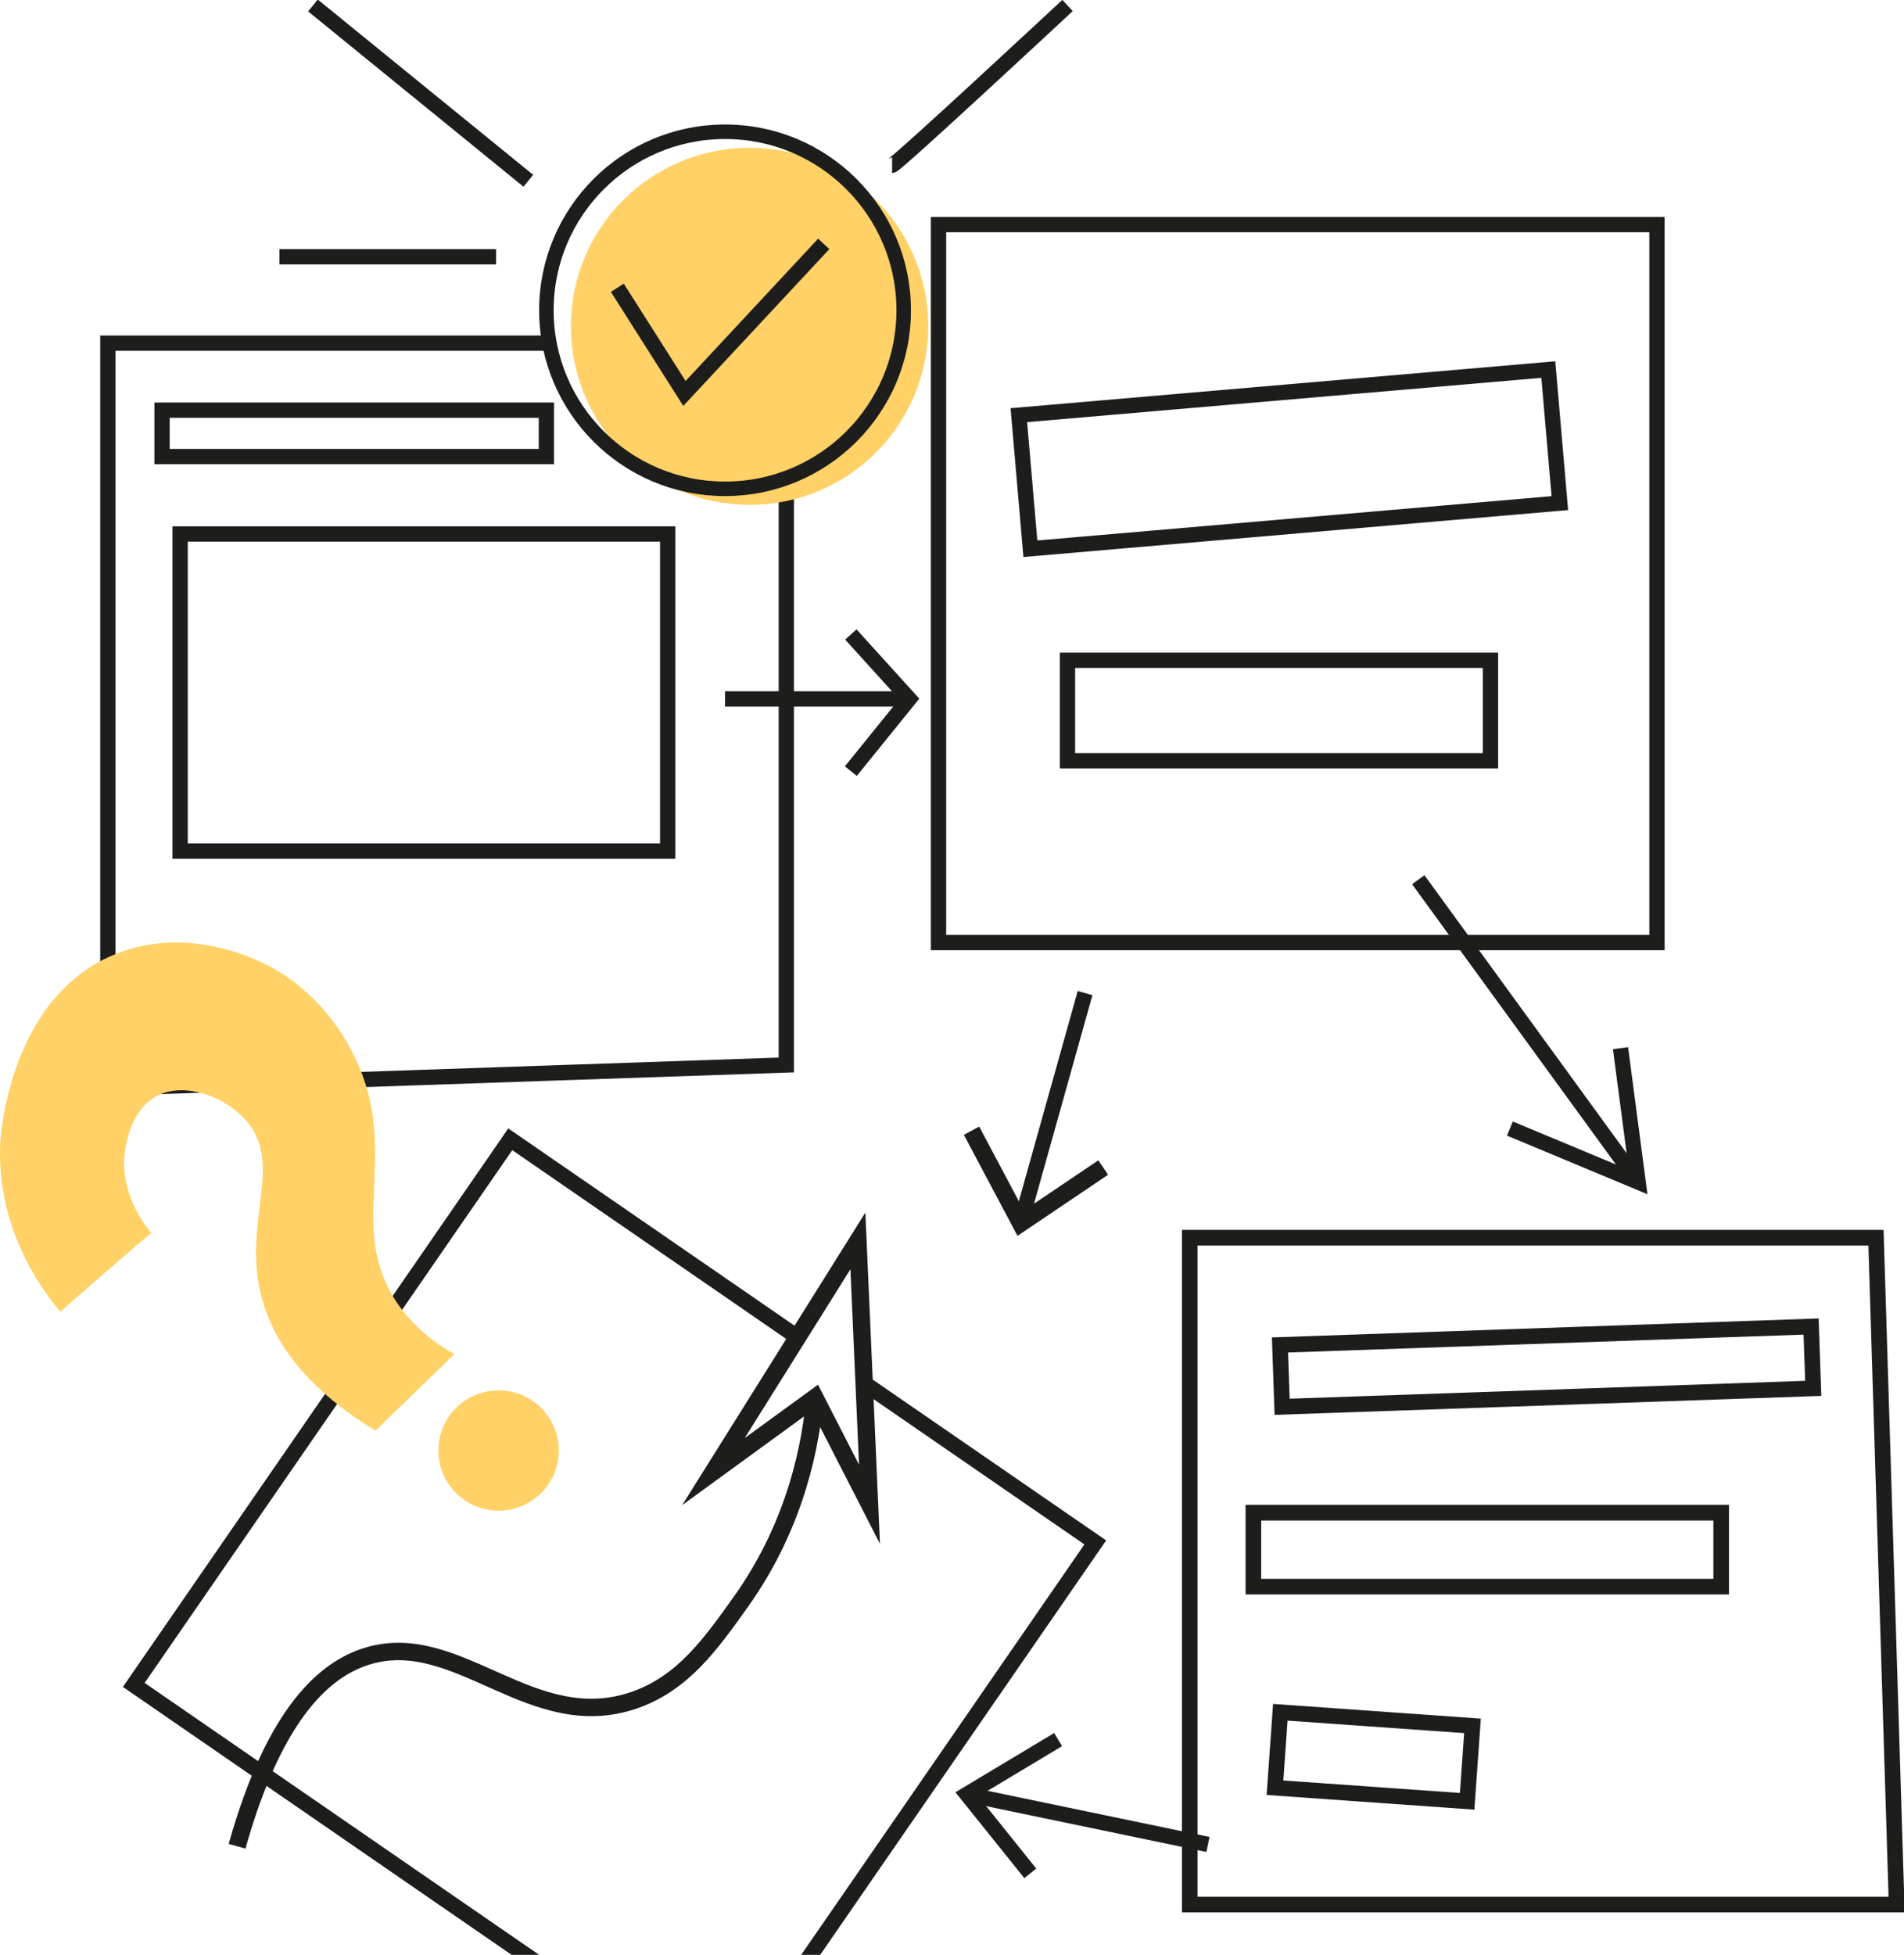<?xml version="1.0" encoding="UTF-8"?> <svg xmlns="http://www.w3.org/2000/svg" width="266" height="273" viewBox="0 0 266 273" fill="none"><g clip-path="url(#clip0_684_1421)"><path d="M109.851 66.759V148.727L15.068 151.975V47.926H76.832" stroke="#1D1D1B" stroke-width="2.137" stroke-miterlimit="10"></path><path d="M104.72 70.504C118.505 70.504 129.68 59.34 129.68 45.57C129.68 31.8 118.505 20.637 104.72 20.637C90.936 20.637 79.761 31.8 79.761 45.57C79.761 59.34 90.936 70.504 104.72 70.504Z" fill="#FFD166"></path><path d="M101.294 68.267C115.078 68.267 126.253 57.104 126.253 43.334C126.253 29.564 115.078 18.4 101.294 18.4C87.509 18.4 76.334 29.564 76.334 43.334C76.334 57.104 87.509 68.267 101.294 68.267Z" stroke="#1D1D1B" stroke-width="2.027" stroke-miterlimit="10"></path><path d="M86.244 40.188L95.62 54.946L115.081 34.06" stroke="#1D1D1B" stroke-width="2.137" stroke-miterlimit="10"></path><path d="M43.721 0.764L73.81 25.246" stroke="#1D1D1B" stroke-width="2.137" stroke-miterlimit="10"></path><path d="M124.633 23.084C125.176 23.084 149.141 0.764 149.141 0.764" stroke="#1D1D1B" stroke-width="2.137" stroke-miterlimit="10"></path><path d="M69.307 35.863H39.033" stroke="#1D1D1B" stroke-width="2.137" stroke-miterlimit="10"></path><path d="M231.489 31.365H131.116V131.633H231.489V31.365Z" stroke="#1D1D1B" stroke-width="2.137" stroke-miterlimit="10"></path><path d="M216.308 51.61L142.339 57.98L143.949 76.634L217.918 70.263L216.308 51.61Z" stroke="#1D1D1B" stroke-width="2.137" stroke-miterlimit="10"></path><path d="M208.234 92.207H149.132V106.247H208.234V92.207Z" stroke="#1D1D1B" stroke-width="2.137" stroke-miterlimit="10"></path><path d="M126.254 97.609H101.294" stroke="#1D1D1B" stroke-width="2.137" stroke-miterlimit="10"></path><path d="M118.867 88.609L127.027 97.608L118.867 107.691" stroke="#1D1D1B" stroke-width="2.137" stroke-miterlimit="10"></path><path d="M142.859 169.852L151.591 138.689" stroke="#1D1D1B" stroke-width="2.137" stroke-miterlimit="10"></path><path d="M154.123 163.051L142.592 170.826L135.73 157.908" stroke="#1D1D1B" stroke-width="2.434" stroke-miterlimit="10"></path><path d="M136.1 250.797L168.759 257.587" stroke="#1D1D1B" stroke-width="2.137" stroke-miterlimit="10"></path><path d="M143.937 261.617L135.077 250.585L147.824 242.939" stroke="#1D1D1B" stroke-width="2.137" stroke-miterlimit="10"></path><path d="M227.925 163.798L198.14 122.855" stroke="#1D1D1B" stroke-width="2.137" stroke-miterlimit="10"></path><path d="M226.396 146.381L228.855 165.076L210.941 157.606" stroke="#1D1D1B" stroke-width="2.137" stroke-miterlimit="10"></path><path d="M120.248 192.835L153.018 215.403L100.41 291.611L18.688 235.304L71.287 159.105L112.107 187.222" stroke="#1D1D1B" stroke-width="2.183" stroke-miterlimit="10"></path><path d="M264.969 265.977H166.217V172.85H262.086L264.969 265.977Z" stroke="#1D1D1B" stroke-width="2.183" stroke-miterlimit="10"></path><path d="M253.02 185.255L178.821 187.828L179.121 196.462L253.32 193.889L253.02 185.255Z" stroke="#1D1D1B" stroke-width="2.183" stroke-miterlimit="10"></path><path d="M240.46 211.254H175.104V221.577H240.46V211.254Z" stroke="#1D1D1B" stroke-width="2.183" stroke-miterlimit="10"></path><path d="M205.713 241.023L178.868 239.125L178.122 249.661L204.967 251.559L205.713 241.023Z" stroke="#1D1D1B" stroke-width="2.183" stroke-miterlimit="10"></path><path d="M21.156 172.196C20.161 172.877 8.427 183.191 8.427 183.191C6.401 180.799 -0.59 171.975 0.037 159.536C0.092 158.534 1.381 138.854 16.532 133.085C26.912 129.129 36.675 134.391 38.084 135.183C44.789 138.936 48.188 144.77 49.587 147.677C56.044 161.082 48.335 171.157 55.371 181.792C57.95 185.693 61.377 187.929 63.486 189.098C59.811 192.658 56.136 196.219 52.461 199.789C41.915 193.385 38.084 186.696 36.638 181.498C33.654 170.752 39.834 162.628 34.326 156.417C31.388 153.105 25.77 151.072 21.966 153.022C18.65 154.715 17.822 158.856 17.582 160.042C16.302 166.372 20.465 171.396 21.156 172.196Z" fill="#FFD166"></path><path d="M69.657 210.968C74.301 210.968 78.066 207.207 78.066 202.568C78.066 197.929 74.301 194.168 69.657 194.168C65.013 194.168 61.248 197.929 61.248 202.568C61.248 207.207 65.013 210.968 69.657 210.968Z" fill="#FFD166"></path><path d="M33.12 257.836C38.453 238.846 45.664 232.875 51.623 231.191C64.159 227.658 74.382 242.361 88.621 237.429C95.4 235.083 99.286 229.618 103.551 223.628C111.435 212.542 113.313 201.207 113.848 195.189" stroke="#1D1D1B" stroke-width="2.434" stroke-miterlimit="10"></path><path d="M119.852 173.301L99.673 205.512L113.847 195.198L121.473 210.075L119.852 173.301Z" stroke="#1D1D1B" stroke-width="2.434" stroke-miterlimit="10"></path><path d="M76.334 57.283H22.639V63.76H76.334V57.283Z" stroke="#1D1D1B" stroke-width="2.137" stroke-miterlimit="10"></path><path d="M93.281 74.57H25.162V118.852H93.281V74.57Z" stroke="#1D1D1B" stroke-width="2.137" stroke-miterlimit="10"></path></g><defs><clipPath id="clip0_684_1421"><rect width="266" height="293" fill="white"></rect></clipPath></defs></svg> 